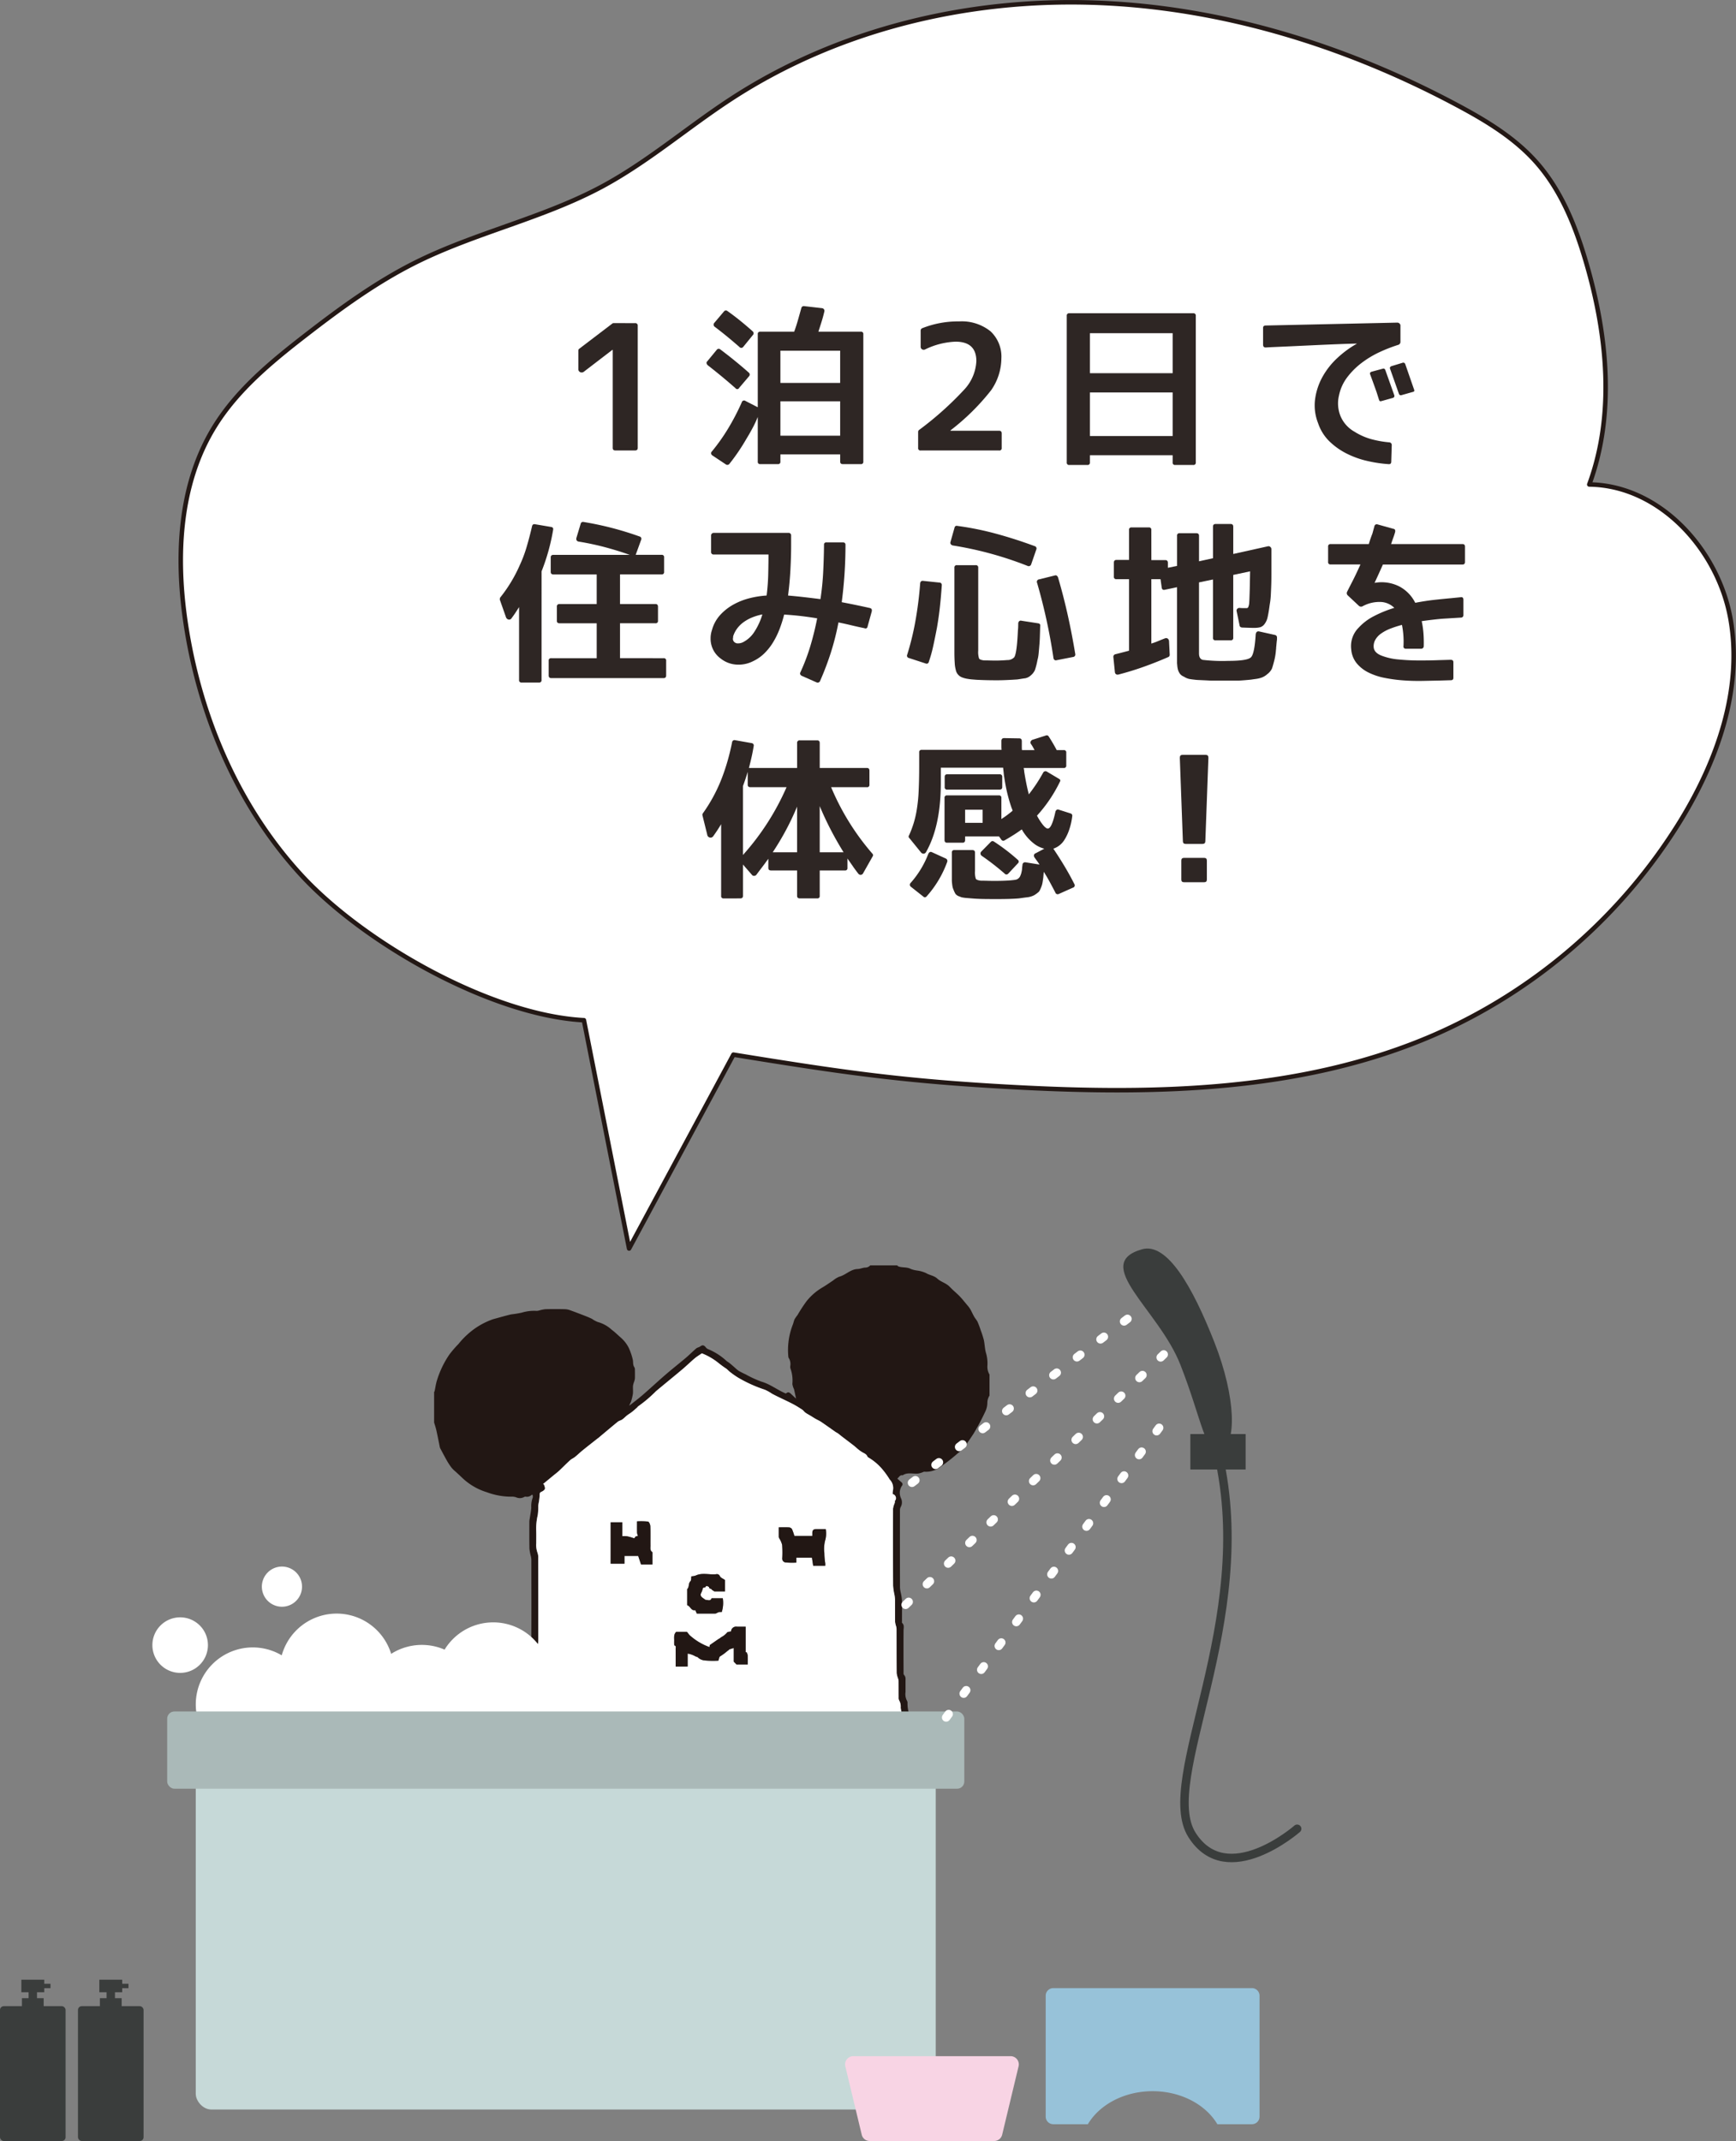 <svg xmlns="http://www.w3.org/2000/svg" width="300.073" height="370.052" viewBox="0 0 300.073 370.052">
  <rect x="0" y="0" width="300.073" height="370.052" fill="#808080" stroke="none"/>
  <g id="sec06-img04" transform="translate(0.001 0.398)">
    <g id="グループ_3827" data-name="グループ 3827" transform="translate(-0.001 215.398)">
      <g id="グループ_3823" data-name="グループ 3823" transform="translate(75.024 2.915)">
        <g id="グループ_3822" data-name="グループ 3822">
          <path id="パス_20796" data-name="パス 20796" d="M1132.723,1530.147l4.674,0c.059.055.108.137.177.164.7.269,1.483.075,2.174.455a4.744,4.744,0,0,0,1.094.269,5.4,5.4,0,0,1,1.537.44c.621.387,1.369.417,1.957.965.55.513,1.385.729,1.981,1.261.221.2.422.422.639.627.42.4.866.769,1.263,1.188.429.453.818.946,1.219,1.427a5.881,5.881,0,0,1,.566.736c.249.428.44.886.685,1.316.179.319.444.594.6.922a15.553,15.553,0,0,1,.545,1.462,15.054,15.054,0,0,1,.533,1.663c.159.731.159,1.5.365,2.216a6.361,6.361,0,0,1,.249,2.271,2.659,2.659,0,0,0,.364,1.482l0,3.636a2.4,2.4,0,0,0-.371,1.177,3.543,3.543,0,0,1-.294,1.449,40.131,40.131,0,0,1-2.11,3.987c-.48.716-.943,1.447-1.478,2.123a8.749,8.749,0,0,1-1.3,1.3,31.326,31.326,0,0,1-2.9,2.262,4.075,4.075,0,0,1-2.8.859c-.1-.013-.21.062-.316.1a4.587,4.587,0,0,1-.682.207c-.915.139-1.893-.287-2.755.318-.471-.108-.615.311-.93.568l.71.625a.428.428,0,0,1,.048.672,2.217,2.217,0,0,0-.13,2.078,1.642,1.642,0,0,1,.013,1.432,1.22,1.22,0,0,0-.183.581q-.011,6.687.006,13.374a4.5,4.5,0,0,0,.091.764,10.092,10.092,0,0,1,.239,1.363c.035,1.24.013,2.481.016,3.721,0,.115-.037.281.024.337.418.387.248.851.245,1.317-.018,2.424-.007,4.849,0,7.272a.627.627,0,0,0,.084.4c.323.318.258.705.259,1.085,0,.621,0,1.242,0,1.862a2.447,2.447,0,0,0,.261,1.533.683.683,0,0,1,.08.409,5.993,5.993,0,0,0,.269,1.811,1.873,1.873,0,0,1-.185,1.8.458.458,0,0,0,.046.446c.192.2.34.437.179.636a1.017,1.017,0,0,1-.676.345c-1.08.036-2.163.022-3.245.015a5.374,5.374,0,0,1-.682-.075,14.55,14.55,0,0,0-1.6-.221,5.483,5.483,0,0,1-2.145-.3.7.7,0,0,0-.38-.038c-1.005.174-2,.375-3.013.534a26.865,26.865,0,0,1-3.139.409,29.752,29.752,0,0,1-4.314-.232,56.622,56.622,0,0,0-6.2-.053,3.255,3.255,0,0,0,.351,2.1c.621.186,1.16.305,1.664.511a8.163,8.163,0,0,1,1.147.658,6.327,6.327,0,0,1,.55.384c.119.091.212.265.34.291.367.078.747.1,1.105.142l0,2.013c-.358-.029-.679-.035-.682.433-.63,0-1.222.024-1.811-.007a4.155,4.155,0,0,1-.786-.212c-.5-.13-.994-.258-1.491-.382-.082-.02-.17-.016-.25-.042-.055-.018-1.29-.552-1.338-.566-.287-.081-.669-.016-.7-.488-.051-.886-.153-1.772-.159-2.657,0-.473-.157-.725-.641-.787v-1.026a12.931,12.931,0,0,1-1.5.192c-1.573.026-3.146-.009-4.719.022a10.089,10.089,0,0,1-2.572-.349,8.786,8.786,0,0,0-3.2-.159c-.764.1-1.531.17-2.3.258a.917.917,0,0,0-.408.1c-.093.064-.2.269-.168.325.276.455.135,1.005.415,1.484a3.332,3.332,0,0,1,.117,1.308c.421,0,.83,0,1.239,0,0,.707,0,1.363,0,2.063a2.723,2.723,0,0,0-2.333.636,6.652,6.652,0,0,0-1.491.193,4.989,4.989,0,0,1-1.873.471c-.9-.029-1.807-.005-2.742-.005,0-.484,0-.914,0-1.345a1.241,1.241,0,0,1,1.043-1.319,5.071,5.071,0,0,0,.746-.19,4.974,4.974,0,0,0,.627-.341,7.342,7.342,0,0,1,1.06-.585,8.024,8.024,0,0,1,1.213-.258c-.084-.731-.17-1.487-.263-2.286-.144,0-.314,0-.484,0a33.927,33.927,0,0,1-6.36-.259,21.38,21.38,0,0,0-4.367-.3,2.189,2.189,0,0,1-.336-.064c-.606-.082-1.209-.2-1.818-.234-.791-.04-1.588-.005-2.381-.009a.864.864,0,0,1-.373-.053,1.992,1.992,0,0,0-2.4.2.672.672,0,0,1-.579.115.734.734,0,0,1-.373-.541,8.568,8.568,0,0,1,.272-1.316,2.011,2.011,0,0,1-.294-.786c-.13-.76-.241-1.524-.362-2.287a.145.145,0,0,0-.033-.077.646.646,0,0,1-.038-.988,5.644,5.644,0,0,1-.174-.753c-.058-.729.157-1.493-.312-2.168a.725.725,0,0,1-.04-.379q-.006-2.381,0-4.761a3.245,3.245,0,0,1,.086-.545,9.58,9.58,0,0,0,.243-1.507c.016-4.575.005-9.148,0-13.721a3.106,3.106,0,0,0-.075-.592,8.328,8.328,0,0,1-.256-1.33c-.033-1.573-.016-3.146-.015-4.717a3.326,3.326,0,0,1,.053-.422c.1-.645.227-1.286.281-1.935a4.369,4.369,0,0,1,.236-1.73c.069-.133.011-.332.011-.508-.086,0-.17-.024-.193,0a1.138,1.138,0,0,1-1.025.3.459.459,0,0,0-.245.053,1.539,1.539,0,0,1-1.317.1,2.153,2.153,0,0,0-.656-.15,12.042,12.042,0,0,1-4.478-.758,10.64,10.64,0,0,1-4.2-2.428c-.389-.378-.793-.74-1.189-1.109a6.149,6.149,0,0,1-.7-.676,10.454,10.454,0,0,1-.795-1.193c-.417-.729-.806-1.473-1.2-2.214a1.041,1.041,0,0,1-.08-.285c-.062-.3-.119-.608-.183-.913-.141-.68-.272-1.361-.431-2.037-.095-.4-.232-.8-.351-1.2q0-2.639,0-5.28a.548.548,0,0,0,.088-.144c.126-.594.2-1.2.378-1.781a16.523,16.523,0,0,1,2.15-4.518,18.555,18.555,0,0,1,1.608-1.867,13.1,13.1,0,0,1,1.518-1.61,12.8,12.8,0,0,1,4.445-2.655c1.047-.285,2.089-.59,3.143-.839a16.441,16.441,0,0,0,1.827-.3,7.385,7.385,0,0,1,2.582-.3,2.081,2.081,0,0,0,.417-.071,6.231,6.231,0,0,1,1.076-.221c1.138-.029,2.278-.027,3.418,0a3.067,3.067,0,0,1,.946.212c.877.314,1.747.652,2.616.99.369.144.736.3,1.091.475a4.333,4.333,0,0,0,1,.541,5.839,5.839,0,0,1,2.4,1.339c.479.35.91.771,1.354,1.169a6.9,6.9,0,0,1,.819.8,5.666,5.666,0,0,1,.789,1.2,10.766,10.766,0,0,1,.676,2c.095.433-.016.906.276,1.312a.769.769,0,0,1,.088.407c.009.519.018,1.04,0,1.559a2.717,2.717,0,0,1-.148.568,3.421,3.421,0,0,0-.183.68c-.027.464.037.937-.018,1.4a9.767,9.767,0,0,1-.323,1.337,2.368,2.368,0,0,1-.148.3c-.049.106-.088.217-.161.4.831-.663,1.606-1.239,2.333-1.869,1.335-1.158,2.627-2.366,3.967-3.521,1.142-.987,2.333-1.917,3.486-2.892.619-.525,1.189-1.106,1.805-1.634.181-.153.464-.181.661-.323.4-.287.614-.278.948.1a1.058,1.058,0,0,0,.367.329,10.606,10.606,0,0,1,3.256,2.072c.175.142.38.25.555.393.287.232.559.48.839.718a6.009,6.009,0,0,0,.722.6,12.874,12.874,0,0,0,1.169.594,18.847,18.847,0,0,0,2.762,1.27c1.531.442,2.748,1.447,4.2,2.05.358-.283.528-.278.888.058.281.265.566.53.88.824-.128-.6-.235-1.113-.347-1.62-.011-.055-.057-.1-.073-.156a3.256,3.256,0,0,1-.219-.751,6.193,6.193,0,0,0-.333-2.7,1.03,1.03,0,0,1-.024-.427,1.974,1.974,0,0,0-.261-1.356.477.477,0,0,1-.082-.283,12.087,12.087,0,0,1,.755-5.446c.141-.318.187-.678.334-.99a6.6,6.6,0,0,1,.506-.723,26.905,26.905,0,0,1,1.542-2.368,9.937,9.937,0,0,1,2.737-2.382c.649-.376,1.259-.82,1.887-1.231a3.906,3.906,0,0,1,1.036-.638c1.133-.29,1.948-1.3,3.192-1.332.429-.009.849-.219,1.279-.247A1.132,1.132,0,0,0,1132.723,1530.147Zm5.194,79.6c.069-.305.051-.6.188-.76.364-.44.219-.874.1-1.33a6.889,6.889,0,0,1-.221-1.081,2.091,2.091,0,0,0-.258-1.228.964.964,0,0,1-.095-.537c-.009-.937,0-1.875-.009-2.814a1.918,1.918,0,0,0-.091-.448,4.106,4.106,0,0,1-.241-.932c-.022-2.54-.013-5.079-.02-7.617a2.142,2.142,0,0,0-.068-.457,4.126,4.126,0,0,1-.181-.773c-.02-1.3-.005-2.6-.015-3.9a5.688,5.688,0,0,0-.09-.764,11.31,11.31,0,0,1-.243-1.622q-.036-6.643-.009-13.286a3.739,3.739,0,0,1,.261-.91c.033-.117.1-.292.044-.358a2.721,2.721,0,0,1-.307-1.951,2.114,2.114,0,0,0-.579-1.836c-.051-.044-.069-.124-.112-.183a14.109,14.109,0,0,0-.99-1.379,9.407,9.407,0,0,0-2.523-2.205.552.552,0,0,1-.245-.237c-.157-.386-.521-.5-.833-.687a5.725,5.725,0,0,1-.636-.431c-.3-.236-.572-.5-.872-.738-.661-.515-1.334-1.016-2-1.527-.243-.186-.477-.387-.724-.57-.135-.1-.3-.166-.437-.263-.824-.574-1.637-1.162-2.468-1.723-.314-.212-.671-.362-1-.552-.269-.154-.526-.327-.789-.486-.31-.188-.638-.355-.932-.563-.206-.146-.349-.383-.557-.521-.521-.341-1.049-.676-1.6-.963-.877-.453-1.774-.862-2.662-1.3-.327-.159-.654-.323-.974-.5a7.545,7.545,0,0,0-1.222-.681,23.59,23.59,0,0,1-4.622-2.088,14.015,14.015,0,0,1-1.354-.945c-.25-.186-.457-.429-.705-.616a17.112,17.112,0,0,1-1.4-1.025,10.885,10.885,0,0,0-2.807-1.617c-.438.305-.871.559-1.246.877-.738.625-1.427,1.3-2.167,1.926-1.5,1.262-3.026,2.494-4.527,3.753a22.709,22.709,0,0,1-3.013,2.565c-.108.062-.175.188-.272.272-.287.254-.57.513-.871.747-.272.214-.579.385-.852.6s-.515.486-.8.685c-.241.168-.564.223-.789.405-1.122.912-2.224,1.849-3.333,2.777-.1.082-.207.152-.307.232-.83.656-1.663,1.3-2.483,1.971-.428.347-.822.74-1.253,1.085-.272.219-.616.356-.872.59-.645.586-1.25,1.215-1.885,1.809-.307.289-.649.539-.974.807l-1.811,1.493.155.046c.066.267.238.565.168.789s-.362.4-.6.506a.418.418,0,0,0-.3.442,8.733,8.733,0,0,1-.091,1.021c-.042.322-.13.639-.155.963a10.313,10.313,0,0,1-.086,1.586,10.064,10.064,0,0,0-.267,2.675c.022.734.007,1.471.005,2.207a3.924,3.924,0,0,0,.219,1.643,2.374,2.374,0,0,1,.124.928q.017,7.142.013,14.282a2.779,2.779,0,0,1-.057.508,9.29,9.29,0,0,0-.272,1.458c-.037,1.456-.016,2.914,0,4.37a2.114,2.114,0,0,0,.141.524,4.98,4.98,0,0,1,.192.676c.04.269-.075.623.06.8a.905.905,0,0,1,.192.8,3.475,3.475,0,0,1-.4.758c.427.187.446.6.422,1.058a1.221,1.221,0,0,0,.089.705,1.661,1.661,0,0,1,.254,1.1.816.816,0,0,0,.027.342c.137.32.3.63.488,1.018.258,0,.632-.022,1,.007a9.641,9.641,0,0,1,.959.161,6.291,6.291,0,0,0,.908.154,13.384,13.384,0,0,1,2.545.044,18.746,18.746,0,0,0,3.855.265,4.062,4.062,0,0,1,.466.058c1.266.172,2.531.442,3.8.49,1.767.066,3.539-.022,5.307-.069.813-.024,1.622-.1,2.434-.172a5.324,5.324,0,0,0,.667-.128,11.152,11.152,0,0,1,4.555.051,13.064,13.064,0,0,0,2.1.316c1.613.046,3.232.04,4.845,0a6.707,6.707,0,0,0,1.966-.3,5.035,5.035,0,0,1,1.624-.265q3.354,0,6.709,0a2.977,2.977,0,0,1,.552.064,7.707,7.707,0,0,0,1.281.245,24.66,24.66,0,0,0,3.1-.09c1.3-.148,2.593-.383,3.872-.659a5.279,5.279,0,0,1,3.026.04,2.077,2.077,0,0,0,.632.082,6.93,6.93,0,0,1,1.8.066A13.759,13.759,0,0,0,1137.918,1609.749Z" transform="translate(-1057.331 -1530.145)" fill="#221714"/>
          <path id="パス_20797" data-name="パス 20797" d="M1129.924,1602.864a13.759,13.759,0,0,1-3.422-.245,6.93,6.93,0,0,0-1.8-.066,2.075,2.075,0,0,1-.632-.082,5.278,5.278,0,0,0-3.026-.04c-1.279.276-2.573.511-3.872.659a24.661,24.661,0,0,1-3.1.09,7.687,7.687,0,0,1-1.281-.245,2.992,2.992,0,0,0-.552-.064q-3.354,0-6.709,0a5.032,5.032,0,0,0-1.624.265,6.711,6.711,0,0,1-1.966.3c-1.613.042-3.232.047-4.845,0a13.075,13.075,0,0,1-2.1-.316,11.152,11.152,0,0,0-4.555-.051,5.324,5.324,0,0,1-.667.128c-.811.068-1.621.148-2.434.172-1.769.047-3.541.135-5.307.069-1.27-.048-2.534-.318-3.8-.49a4.059,4.059,0,0,0-.466-.058,18.746,18.746,0,0,1-3.855-.265,13.384,13.384,0,0,0-2.545-.044,6.285,6.285,0,0,1-.908-.154,9.614,9.614,0,0,0-.959-.161c-.371-.029-.745-.007-1-.007-.188-.388-.351-.7-.488-1.018a.816.816,0,0,1-.027-.342,1.661,1.661,0,0,0-.254-1.1,1.22,1.22,0,0,1-.089-.705c.024-.453.005-.872-.422-1.058a3.474,3.474,0,0,0,.4-.758.907.907,0,0,0-.192-.8c-.135-.177-.02-.532-.06-.8a5,5,0,0,0-.192-.676,2.121,2.121,0,0,1-.141-.524c-.013-1.456-.033-2.914,0-4.37a9.277,9.277,0,0,1,.272-1.458,2.789,2.789,0,0,0,.057-.508q0-7.142-.013-14.282a2.376,2.376,0,0,0-.124-.928,3.921,3.921,0,0,1-.219-1.643c0-.736.016-1.473-.005-2.207a10.058,10.058,0,0,1,.267-2.675,10.313,10.313,0,0,0,.086-1.586c.026-.323.113-.641.155-.963a8.759,8.759,0,0,0,.092-1.021.418.418,0,0,1,.3-.442c.236-.108.53-.292.6-.506s-.1-.523-.168-.789l-.155-.046,1.811-1.493c.325-.269.667-.519.974-.807.636-.594,1.241-1.222,1.886-1.809.256-.234.6-.371.872-.59.431-.345.826-.738,1.253-1.085.82-.667,1.653-1.316,2.483-1.971.1-.08.208-.15.307-.232,1.109-.928,2.211-1.866,3.333-2.777.225-.182.548-.237.789-.405.287-.2.524-.469.8-.685s.579-.384.852-.6c.3-.234.585-.493.871-.747.1-.084.165-.21.272-.272a22.7,22.7,0,0,0,3.013-2.565c1.5-1.259,3.027-2.49,4.527-3.753.74-.621,1.429-1.3,2.167-1.926.374-.318.808-.572,1.246-.877a10.891,10.891,0,0,1,2.806,1.617,17.069,17.069,0,0,0,1.4,1.025c.248.186.455.429.705.616a14.025,14.025,0,0,0,1.354.945,23.6,23.6,0,0,0,4.622,2.088,7.54,7.54,0,0,1,1.222.681c.32.175.647.34.974.5.888.433,1.785.842,2.662,1.3.55.287,1.078.622,1.6.963.208.137.351.375.557.521.294.208.621.375.932.563.263.159.521.332.789.486.331.19.687.34,1,.552.831.561,1.644,1.149,2.468,1.723.139.1.3.163.437.263.247.183.48.384.723.57.667.512,1.339,1.012,2,1.527.3.234.574.5.872.738a5.7,5.7,0,0,0,.636.431c.312.186.676.3.833.687a.551.551,0,0,0,.245.238,9.4,9.4,0,0,1,2.523,2.205,14.089,14.089,0,0,1,.99,1.379c.042.059.06.139.112.183a2.114,2.114,0,0,1,.579,1.836,2.721,2.721,0,0,0,.307,1.951c.053.066-.011.241-.044.358a3.744,3.744,0,0,0-.261.91q-.022,6.643.009,13.286a11.3,11.3,0,0,0,.243,1.622,5.725,5.725,0,0,1,.09.764c.009,1.3-.005,2.6.015,3.9a4.126,4.126,0,0,0,.181.773,2.149,2.149,0,0,1,.068.457c.007,2.538,0,5.078.02,7.617a4.1,4.1,0,0,0,.241.932,1.93,1.93,0,0,1,.091.448c.007.939,0,1.876.009,2.814a.964.964,0,0,0,.1.537,2.093,2.093,0,0,1,.258,1.228,6.86,6.86,0,0,0,.221,1.081c.117.457.261.89-.1,1.33C1129.975,1602.269,1129.993,1602.559,1129.924,1602.864Zm-38.816-10.266,2.072,0c0-.751,0-1.478,0-2.238a3.939,3.939,0,0,1,1.213.408c.193.146.431.124.548.252a1.962,1.962,0,0,0,1.2.526,14.789,14.789,0,0,0,2.35.035c.1-.28.12-.63.292-.738a9.319,9.319,0,0,0,1.22-.893c.115-.1.249-.181.373-.272l-.033-.04.8-.243c0,.864,0,1.668,0,2.359l.48.488h1.935c0-.564.015-1.1-.011-1.63a1.672,1.672,0,0,0-.2-.5l-.146.033c0-1.465,0-2.93,0-4.434H1101.7a.882.882,0,0,0-1.034.824c-.238.06-.579.044-.678.19a3.382,3.382,0,0,1-1.007.8c-.124.091-.247.187-.369.28l-.016-.026-1.6,1.113-.048.347a10.223,10.223,0,0,1-3.429-2.056c-.159-.181-.305-.373-.477-.581H1091.2c-.471.457-.339,1.01-.351,1.535,0,.188,0,.376,0,.563,0,.084,0,.228.04.241.342.113.212.395.214.607C1091.113,1590.55,1091.106,1591.556,1091.108,1592.6Zm-11.24-24.932q0,3.648,0,7.147c.809,0,1.584,0,2.392,0v-1.339l2.368,0c.172.511.333.992.491,1.471.636,0,1.292,0,1.973,0,0-.678,0-1.323,0-1.971,0-.055.007-.143-.024-.164-.424-.276-.312-.711-.316-1.1-.015-1.124.02-2.249-.025-3.373-.013-.285-.221-.775-.4-.8a11.919,11.919,0,0,0-1.9-.039c0,.709-.011,1.358.009,2a1.878,1.878,0,0,0,.155.508c-.139.055-.437.08-.484.2-.124.32-.283.181-.468.126a8.743,8.743,0,0,0-.978-.263,4.894,4.894,0,0,0-.775-.007c0-.83,0-1.611,0-2.4C1081.181,1567.666,1080.538,1567.666,1079.867,1567.666Zm29.058.866c0,.6,0,1.149.005,1.694a.657.657,0,0,0,.088.214,3.966,3.966,0,0,1,.491,1.127,17.826,17.826,0,0,1,.017,2.377.652.652,0,0,0,.55.654,13.067,13.067,0,0,0,1.884.031v-.85l2.7,0c.077.5.148.959.216,1.4l2.086,0c0-.157.009-.287,0-.415a12.683,12.683,0,0,1-.155-1.8,5.847,5.847,0,0,1,.2-2.391,4.5,4.5,0,0,0,.039-1.736c-.579,0-1.109,0-1.641,0-.475,0-.672.2-.676.658v.528l-3.1,0a9.762,9.762,0,0,0-.416-1.184.679.679,0,0,0-.493-.294C1110.144,1568.508,1109.566,1568.53,1108.925,1568.532Zm-14.162,14.913c1.1,0,2.13,0,3.165-.005a.619.619,0,0,0,.237-.062,2.248,2.248,0,0,1,.395-.186,2.728,2.728,0,0,1,.506-.009,5.192,5.192,0,0,0,.185-2.39l-1.933,0c-.243.632-.771.188-1.022.3l-.462-.323c-.281-.2-.512-.424-.363-.809a4.034,4.034,0,0,0,.272-.669c.04-.216.073-.356.325-.352a.263.263,0,0,0,.2-.106c.2-.36.407-.016.61-.009-.06.354.332.256.453.447.073.119.238.179.468.338.51,0,1.166,0,1.836,0,0-.685,0-1.343,0-1.968-.325-.232-.755-.383-.89-.674a.556.556,0,0,0-.668-.329c-1.175.123-2.385-.318-3.534.238a2.626,2.626,0,0,1-.723.126c-.053.311,0,.689-.167.85-.4.389-.159,1-.559,1.352,0,.936,0,1.871,0,2.783.574.186.7,1.036,1.4.857Z" transform="translate(-1049.337 -1523.261)" fill="#fff"/>
          <path id="パス_20798" data-name="パス 20798" d="M1080.316,1571.214c0-1.042.005-2.048-.007-3.057,0-.212.128-.493-.214-.607-.036-.013-.036-.157-.04-.241-.005-.187-.005-.375,0-.563.011-.524-.12-1.078.351-1.535h1.851c.172.208.318.4.477.581a10.223,10.223,0,0,0,3.429,2.056l.047-.347,1.6-1.113.017.026c.122-.093.245-.188.369-.28a3.378,3.378,0,0,0,1.007-.8c.1-.146.44-.13.678-.19a.882.882,0,0,1,1.034-.824h1.495c0,1.5,0,2.969,0,4.434l.146-.033a1.672,1.672,0,0,1,.2.5c.026.532.009,1.065.011,1.63h-1.935l-.48-.488c0-.691,0-1.495,0-2.359l-.8.243.033.04c-.124.091-.258.172-.373.272a9.329,9.329,0,0,1-1.22.893c-.172.108-.19.458-.292.738a14.8,14.8,0,0,1-2.35-.035,1.962,1.962,0,0,1-1.2-.526c-.117-.128-.354-.106-.548-.252a3.941,3.941,0,0,0-1.213-.408c0,.76,0,1.487,0,2.238Z" transform="translate(-1038.546 -1501.877)" fill="#221714"/>
          <path id="パス_20799" data-name="パス 20799" d="M1074.041,1554.536c.67,0,1.314,0,2.015,0,0,.789,0,1.571,0,2.4a4.9,4.9,0,0,1,.775.007,8.739,8.739,0,0,1,.978.263c.184.055.344.193.468-.126.047-.124.345-.15.484-.2a1.891,1.891,0,0,1-.155-.508c-.02-.647-.009-1.3-.009-2a11.921,11.921,0,0,1,1.9.039c.179.027.387.517.4.8.045,1.123.011,2.249.025,3.373,0,.387-.108.822.316,1.1.031.022.024.11.024.164,0,.649,0,1.294,0,1.971-.681,0-1.337,0-1.973,0-.159-.479-.32-.959-.491-1.471l-2.368,0v1.339c-.808,0-1.582,0-2.392,0Q1074.045,1558.19,1074.041,1554.536Z" transform="translate(-1043.511 -1510.131)" fill="#221714"/>
          <path id="パス_20800" data-name="パス 20800" d="M1089.945,1554.927c.641,0,1.219-.024,1.792.013a.679.679,0,0,1,.493.294,9.762,9.762,0,0,1,.416,1.184l3.1,0v-.528c0-.462.2-.656.676-.658.531,0,1.062,0,1.641,0a4.5,4.5,0,0,1-.038,1.736,5.845,5.845,0,0,0-.2,2.391,12.682,12.682,0,0,0,.155,1.8c.011.128,0,.258,0,.415l-2.086,0c-.068-.437-.139-.9-.216-1.4l-2.7,0v.85a13.066,13.066,0,0,1-1.884-.031.652.652,0,0,1-.55-.654,17.807,17.807,0,0,0-.016-2.377,3.969,3.969,0,0,0-.491-1.127.659.659,0,0,1-.088-.214C1089.943,1556.076,1089.947,1555.532,1089.945,1554.927Z" transform="translate(-1030.357 -1509.655)" fill="#221714"/>
          <path id="パス_20801" data-name="パス 20801" d="M1082.952,1566.19l-.269-.6c-.707.179-.829-.671-1.4-.857,0-.912,0-1.847,0-2.783.4-.354.162-.963.559-1.352.162-.161.113-.539.166-.85a2.627,2.627,0,0,0,.724-.126c1.149-.556,2.359-.115,3.533-.238a.557.557,0,0,1,.669.329c.135.291.565.442.89.674,0,.625,0,1.283,0,1.968-.671,0-1.327,0-1.837,0-.23-.159-.395-.219-.468-.338-.121-.192-.513-.093-.453-.448-.2-.007-.405-.351-.61.009a.262.262,0,0,1-.2.106c-.252,0-.285.137-.325.352a3.979,3.979,0,0,1-.272.669c-.148.385.082.612.364.809l.462.323c.25-.108.778.336,1.021-.3q.967,0,1.933,0a5.189,5.189,0,0,1-.184,2.39,2.739,2.739,0,0,0-.506.009,2.258,2.258,0,0,0-.395.186.618.618,0,0,1-.238.062C1085.082,1566.19,1084.05,1566.19,1082.952,1566.19Z" transform="translate(-1037.525 -1506.007)" fill="#221714"/>
        </g>
      </g>
      <path id="合体_1" data-name="合体 1" d="M53.938,20.89a9.893,9.893,0,0,1-6.453-.491,9.854,9.854,0,0,1-17.826-2.244,9.86,9.86,0,0,1-10.313.179A9.851,9.851,0,1,1,14.863,7.214a9.854,9.854,0,0,1,18.913-.256,9.868,9.868,0,0,1,9.236-.73A9.853,9.853,0,0,1,60.37,7.253,9.851,9.851,0,1,1,53.938,20.89Z" transform="translate(33.837 63.098)" fill="#fff"/>
      <path id="パス_20806" data-name="パス 20806" d="M1040.287,1568.24a4.8,4.8,0,1,1-4.8-4.8A4.8,4.8,0,0,1,1040.287,1568.24Z" transform="translate(-1004.346 -1499.695)" fill="#fff"/>
      <path id="パス_20807" data-name="パス 20807" d="M1047.985,1562.107a3.471,3.471,0,1,1-3.471-3.471A3.471,3.471,0,0,1,1047.985,1562.107Z" transform="translate(-995.779 -1503.667)" fill="#fff"/>
      <g id="グループ_3824" data-name="グループ 3824" transform="translate(28.897 80.011)">
        <rect id="長方形_1739" data-name="長方形 1739" width="127.907" height="66.79" rx="2.702" transform="translate(4.941 2.013)" fill="#c6d9d8"/>
        <rect id="長方形_1740" data-name="長方形 1740" width="137.788" height="13.358" rx="1.254" fill="#aab9b8"/>
      </g>
      <path id="パス_20808" data-name="パス 20808" d="M1150.846,1598.514h-34.334a1.314,1.314,0,0,0-1.314,1.313v20.9a1.313,1.313,0,0,0,1.314,1.312h5.973c2.006-3.376,6.265-5.708,11.194-5.708s9.189,2.332,11.195,5.708h5.973a1.313,1.313,0,0,0,1.314-1.312v-20.9A1.314,1.314,0,0,0,1150.846,1598.514Z" transform="translate(-934.447 -1470.685)" fill="#97c2d9"/>
      <path id="パス_20809" data-name="パス 20809" d="M1121.993,1619.614h-21.518a1.413,1.413,0,0,1-1.377-1.086l-2.839-11.827a1.418,1.418,0,0,1,1.377-1.749h27.194a1.418,1.418,0,0,1,1.379,1.749l-2.839,11.827A1.414,1.414,0,0,1,1121.993,1619.614Z" transform="translate(-950.144 -1465.359)" fill="#f8d4e4"/>
      <g id="グループ_3825" data-name="グループ 3825" transform="translate(0 126.376)">
        <rect id="長方形_1741" data-name="長方形 1741" width="11.34" height="23.307" rx="0.657" transform="translate(0 4.572)" fill="#3a3d3c"/>
        <rect id="長方形_1742" data-name="長方形 1742" width="3.759" height="3.356" transform="translate(3.79 3.193)" fill="#3a3d3c"/>
        <rect id="長方形_1743" data-name="長方形 1743" width="3.956" height="2.166" transform="translate(3.692)" fill="#3a3d3c"/>
        <rect id="長方形_1744" data-name="長方形 1744" width="1.45" height="3.664" transform="translate(4.945 0.796)" fill="#3a3d3c"/>
        <rect id="長方形_1745" data-name="長方形 1745" width="1.762" height="0.759" transform="translate(6.967 0.703)" fill="#3a3d3c"/>
      </g>
      <g id="グループ_3826" data-name="グループ 3826" transform="translate(13.477 126.376)">
        <rect id="長方形_1746" data-name="長方形 1746" width="11.34" height="23.307" rx="0.657" transform="translate(0 4.572)" fill="#3a3d3c"/>
        <rect id="長方形_1747" data-name="長方形 1747" width="3.759" height="3.356" transform="translate(3.79 3.193)" fill="#3a3d3c"/>
        <rect id="長方形_1748" data-name="長方形 1748" width="3.956" height="2.166" transform="translate(3.692)" fill="#3a3d3c"/>
        <rect id="長方形_1749" data-name="長方形 1749" width="1.45" height="3.664" transform="translate(4.945 0.796)" fill="#3a3d3c"/>
        <rect id="長方形_1750" data-name="長方形 1750" width="1.762" height="0.759" transform="translate(6.967 0.703)" fill="#3a3d3c"/>
      </g>
      <path id="パス_20810" data-name="パス 20810" d="M1138.283,1544.745c3.769,9.589,3.852,17.6,1.155,18.658s-3.269-5.2-7.038-14.784-15.479-17.436-6.612-19.941C1130.12,1527.454,1134.514,1535.155,1138.283,1544.745Z" transform="translate(-928.373 -1528.55)" fill="#3a3d3c"/>
      <rect id="長方形_1751" data-name="長方形 1751" width="9.557" height="6.126" transform="translate(205.755 32.066)" fill="#3a3d3c"/>
      <path id="パス_20811" data-name="パス 20811" d="M1134.18,1548.044c6.706,28.985-10.6,56.237-4.542,65.755s18.168-1.082,18.168-1.082" transform="translate(-923.588 -1512.427)" fill="none" stroke="#3a3d3c" stroke-linecap="round" stroke-linejoin="round" stroke-width="1.462"/>
      <line id="線_536" data-name="線 536" x1="48.16" y2="36.637" transform="translate(146.721 12.157)" fill="none" stroke="#fff" stroke-linecap="round" stroke-linejoin="round" stroke-width="1.462" stroke-dasharray="0.731 4.387"/>
      <line id="線_537" data-name="線 537" x1="49.342" y2="47.865" transform="translate(151.807 18.307)" fill="none" stroke="#fff" stroke-linecap="round" stroke-linejoin="round" stroke-width="1.462" stroke-dasharray="0.731 4.387"/>
      <line id="線_538" data-name="線 538" x1="36.933" y2="50.228" transform="translate(163.428 30.985)" fill="none" stroke="#fff" stroke-linecap="round" stroke-linejoin="round" stroke-width="1.462" stroke-dasharray="0.731 4.387"/>
    </g>
    <path id="パス_20812" data-name="パス 20812" d="M1103.053,1586.593c-16.049-.848-38.091-13.338-48.947-25.188s-17.423-27.284-19.849-43.172c-1.78-11.644-1.239-24.219,4.955-34.239,3.921-6.345,9.808-11.2,15.705-15.766,6.026-4.668,12.219-9.194,19.04-12.6,10.406-5.187,22.033-7.639,32.27-13.149,7.937-4.274,14.8-10.259,22.358-15.176,18.391-11.969,40.722-17.323,62.652-16.582s43.449,7.387,62.8,17.734c4.951,2.647,9.855,5.6,13.59,9.793,4.4,4.935,6.9,11.271,8.737,17.622,3.6,12.418,4.942,26,.471,38.125,12.2.153,22.31,11.277,24.421,23.3s-2.258,24.349-8.622,34.764a94.389,94.389,0,0,1-42.708,37.118c-22.528,9.757-47.9,10.3-72.418,8.991-19.223-1.023-29.61-2.54-48.611-5.625l-18.033,33.508-7.809-39.461" transform="translate(-1002.125 -1410.657)" fill="#fff" stroke="#231815" stroke-linecap="round" stroke-linejoin="round" stroke-width="0.779"/>
    <g id="グループ_3828" data-name="グループ 3828" transform="translate(86.389 52.51)">
      <path id="パス_20813" data-name="パス 20813" d="M1080.781,1441.008a.416.416,0,0,1,.471.469v21.1c0,.294-.157.44-.471.44H1077.4c-.314,0-.471-.146-.471-.44v-16.953h-.058l-4.913,3.767a.614.614,0,0,1-.648.089.558.558,0,0,1-.323-.561v-3.206a.409.409,0,0,1,.177-.294l5.68-4.326a.358.358,0,0,1,.2-.088Z" transform="translate(-1057.408 -1438.065)" fill="#2e2624"/>
      <path id="パス_20814" data-name="パス 20814" d="M1088.758,1453.522a.37.37,0,0,1-.647.058q-2.266-2-4.8-3.97a.717.717,0,0,1-.192-.325.329.329,0,0,1,.1-.323l1.648-2a.417.417,0,0,1,.617-.086q2.62,1.968,4.915,4a.435.435,0,0,1,.06.647Zm7.122,12.744a.39.39,0,0,1-.442.442h-3.031a.39.39,0,0,1-.44-.442v-7.71a18.738,18.738,0,0,1-.824,1.781q-.5.954-1.147,2.013a34.437,34.437,0,0,1-2.943,4.327.446.446,0,0,1-.59.088l-2.295-1.529a.513.513,0,0,1-.265-.353.441.441,0,0,1,.148-.384,33.039,33.039,0,0,0,2.81-3.972,40.366,40.366,0,0,0,2.339-4.5.413.413,0,0,1,.649-.235l2.119,1.09v-12.625a.39.39,0,0,1,.44-.442h5.856c.215-.589.424-1.22.619-1.9s.4-1.407.618-2.193a.43.43,0,0,1,.471-.323l3.09.353a.478.478,0,0,1,.354.206.443.443,0,0,1,.058.382c-.137.59-.294,1.168-.471,1.738s-.364,1.147-.559,1.736h7.327a.391.391,0,0,1,.442.442v22.012a.391.391,0,0,1-.442.442h-3.088q-.471,0-.471-.442v-1.237h-10.33Zm-9.771-25.928a.42.42,0,0,1,.62-.086q1.086.765,2.176,1.646t2.18,1.854a.5.5,0,0,1,.161.307.424.424,0,0,1-.1.311l-1.677,2.059a.424.424,0,0,1-.678.031q-1-.882-2.059-1.752t-2.18-1.721a.454.454,0,0,1-.086-.706Zm20.1,6.769h-10.33v5.562h10.33Zm0,14.686v-5.945h-10.33v5.945Z" transform="translate(-1047.375 -1439.397)" fill="#2e2624"/>
      <path id="パス_20815" data-name="パス 20815" d="M1108.721,1459.74h8.417c.294,0,.44.157.44.472v2.5a.389.389,0,0,1-.44.44H1103.57a.389.389,0,0,1-.44-.44v-2.8a.423.423,0,0,1,.146-.294,56.354,56.354,0,0,0,7.917-7.093,7.746,7.746,0,0,0,2-4.825q0-3.357-3.592-3.356a13.161,13.161,0,0,0-5.238,1.327.546.546,0,0,1-.544,0,.507.507,0,0,1-.251-.471v-2.8a.438.438,0,0,1,.267-.382,16.751,16.751,0,0,1,6.386-1.177,7.935,7.935,0,0,1,5.415,1.706,5.983,5.983,0,0,1,1.882,4.709,9.744,9.744,0,0,1-1.765,5.474,39.322,39.322,0,0,1-7.034,6.947Z" transform="translate(-1030.818 -1438.197)" fill="#2e2624"/>
      <path id="パス_20816" data-name="パス 20816" d="M1139.056,1440.074a.39.39,0,0,1,.442.44v25.339a.39.39,0,0,1-.442.441h-3.119a.389.389,0,0,1-.44-.441v-1.237h-14.3v1.237a.39.39,0,0,1-.442.441h-3.119a.391.391,0,0,1-.444-.441v-25.339a.391.391,0,0,1,.444-.44Zm-3.559,10.358v-6.916h-14.3v6.916Zm-14.3,10.86h14.3v-7.533h-14.3Z" transform="translate(-1019.19 -1438.837)" fill="#2e2624"/>
      <path id="パス_20817" data-name="パス 20817" d="M1159.51,1441.4v2.825a.55.55,0,0,1-.265.53l-.058.029a26.462,26.462,0,0,0-3.3,1.281,16.807,16.807,0,0,0-3.119,1.882,12.9,12.9,0,0,0-2.487,2.5,7.763,7.763,0,0,0-1.4,3.134,5.831,5.831,0,0,0,.281,3.563,5.55,5.55,0,0,0,2.368,2.647,11.046,11.046,0,0,0,2.9,1.3,17.689,17.689,0,0,0,3.135.559.453.453,0,0,1,.44.5l-.086,2.854c0,.312-.168.451-.5.413a23.447,23.447,0,0,1-3.634-.546,15.609,15.609,0,0,1-3.544-1.264,12.053,12.053,0,0,1-3-2.118,7.9,7.9,0,0,1-1.971-3.166,8.288,8.288,0,0,1-.513-4.135,10.947,10.947,0,0,1,1.279-3.855,13.1,13.1,0,0,1,2.591-3.281,17.55,17.55,0,0,1,3.382-2.47q-1.384.027-2.941.088t-3.177.133c-1.08.048-2.13.1-3.15.146s-1.968.094-2.841.132-1.628.073-2.266.1-1.093.053-1.369.073q-.5.03-.5-.5v-2.885c0-.272.157-.411.471-.411l22.718-.5A.562.562,0,0,1,1159.51,1441.4Zm-2.62,7.739,1.56,4.385a.342.342,0,0,1-.234.44l-2,.561a.641.641,0,0,1-.236.015c-.058-.009-.117-.093-.177-.25l-.411-1.3c-.137-.393-.305-.859-.5-1.4s-.4-1.106-.618-1.694c-.078-.2-.009-.343.207-.44l1.971-.532C1156.646,1448.858,1156.792,1448.927,1156.891,1449.141Zm3.444-1.03,1.531,4.414c.1.236.027.373-.206.413l-1.973.559a.341.341,0,0,1-.44-.234l-1.531-4.328c-.078-.175-.011-.322.208-.44l1.94-.588A.353.353,0,0,1,1160.334,1448.11Z" transform="translate(-1003.829 -1438.105)" fill="#2e2624"/>
      <path id="パス_20818" data-name="パス 20818" d="M1070.769,1487.133a.39.39,0,0,1-.442.44h-3a.391.391,0,0,1-.442-.44v-12.6c-.234.373-.46.722-.676,1.047s-.422.612-.617.866a.482.482,0,0,1-.545.236.619.619,0,0,1-.428-.411l-1.058-3a.687.687,0,0,1,.058-.384A24.807,24.807,0,0,0,1067,1467.3a22.184,22.184,0,0,0,1.179-3.121q.5-1.675.943-3.589c.058-.3.225-.422.5-.382l2.768.469c.314.04.44.206.382.5a35.06,35.06,0,0,1-2,7.181Zm21.1-3.769a.391.391,0,0,1,.44.444v2.528c0,.314-.146.472-.44.472h-19.423c-.294,0-.442-.158-.442-.472v-2.528a.392.392,0,0,1,.442-.444h7.858v-6.031h-6.417c-.314,0-.471-.146-.471-.442v-2.413a.416.416,0,0,1,.471-.471h6.417v-5.119h-7.476c-.314,0-.472-.146-.472-.442v-2.5c0-.294.157-.44.472-.44h13.184q-1.971-.707-4.179-1.3t-4.679-1a.472.472,0,0,1-.325-.221.6.6,0,0,1-.027-.426l.735-2.443a.405.405,0,0,1,.5-.294,54.622,54.622,0,0,1,9.654,2.5.412.412,0,0,1,.294.588l-.943,2.591h4.473a.389.389,0,0,1,.442.44v2.5a.39.39,0,0,1-.442.442h-7.181v5.119h6.121c.294,0,.442.157.442.471v2.413a.391.391,0,0,1-.442.442h-6.121v6.031Z" transform="translate(-1063.552 -1422.511)" fill="#2e2624"/>
      <path id="パス_20819" data-name="パス 20819" d="M1111.365,1474.327v.058l-.734,2.647a.381.381,0,0,1-.177.294.363.363,0,0,1-.352,0q-1.149-.233-2.253-.5c-.734-.177-1.485-.342-2.251-.5a44.485,44.485,0,0,1-1.294,5.149,49.742,49.742,0,0,1-1.884,4.973.446.446,0,0,1-.618.236l-2.532-1.118a.62.62,0,0,1-.265-.235.374.374,0,0,1,0-.353,34.405,34.405,0,0,0,1.75-4.621q.691-2.324,1.164-4.738-1.442-.236-2.841-.4c-.93-.108-1.889-.19-2.869-.25a21.564,21.564,0,0,1-.795,2.516,13.916,13.916,0,0,1-1.118,2.28,9.765,9.765,0,0,1-1.5,1.9,7.13,7.13,0,0,1-1.971,1.369,5.5,5.5,0,0,1-2.942.575,4.848,4.848,0,0,1-2.649-1.045,4.217,4.217,0,0,1-1.738-3.473,4.35,4.35,0,0,1,.236-1.441,6.339,6.339,0,0,1,1.458-2.649,9.049,9.049,0,0,1,2.311-1.794,11.554,11.554,0,0,1,2.764-1.074,16.023,16.023,0,0,1,2.914-.455,35.564,35.564,0,0,0,.28-3.738q.044-1.913.044-3.354h-9.446a.417.417,0,0,1-.472-.472v-2.826a.427.427,0,0,1,.132-.309.466.466,0,0,1,.34-.132h12.919a.415.415,0,0,1,.323.132.452.452,0,0,1,.117.309v1.944q0,1.617-.117,3.9t-.413,4.55q1.414.118,2.8.278t2.8.34a46.633,46.633,0,0,0,.471-4.65q.118-2.327.146-4.739a.364.364,0,0,1,.411-.413h2.856c.294,0,.442.139.442.413a75.923,75.923,0,0,1-.649,9.919q1.239.235,2.443.484t2.384.515C1111.278,1473.887,1111.405,1474.051,1111.365,1474.327Zm-18.921.617a9.239,9.239,0,0,0-1.6.457,7.2,7.2,0,0,0-1.5.78,5.192,5.192,0,0,0-1.175,1.087,4.69,4.69,0,0,0-.751,1.385.75.75,0,0,0-.029.236v.058a.549.549,0,0,0-.031.175.73.73,0,0,0,.3.647.813.813,0,0,0,.53.177,1.934,1.934,0,0,0,.912-.2,5.1,5.1,0,0,0,2-1.854A11.334,11.334,0,0,0,1092.444,1474.945Z" transform="translate(-1047.058 -1421.655)" fill="#2e2624"/>
      <path id="パス_20820" data-name="パス 20820" d="M1102.41,1483.029a.41.41,0,0,1-.294-.588,47.573,47.573,0,0,0,1.368-5.549,64.046,64.046,0,0,0,.866-6.755c.04-.333.216-.48.53-.44l2.824.294a.363.363,0,0,1,.294.146.4.4,0,0,1,.09.326q-.118,1.795-.309,3.59t-.515,3.678q-.324,1.707-.647,3.192a23.988,23.988,0,0,1-.765,2.753.39.39,0,0,1-.559.294Zm7.886-22.544a.367.367,0,0,1,.471-.292,51.343,51.343,0,0,1,6.65,1.338q3.327.9,6.74,2.163a.42.42,0,0,1,.265.589l-.884,2.56a.442.442,0,0,1-.617.267,61.406,61.406,0,0,0-12.919-3.533.59.59,0,0,1-.353-.219.41.41,0,0,1-.061-.369Zm4.091,21.249a3.59,3.59,0,0,0,.148,1.383c.1.157.38.265.851.323.294,0,.608.005.943.015s.7.015,1.089.015q.913,0,1.973-.088a1.582,1.582,0,0,0,1.233-.5q.444-.707.619-4.561c.018-.157.035-.343.044-.561s.016-.46.016-.734a.553.553,0,0,1,.176-.369.4.4,0,0,1,.382-.073l2.856.442c.294.038.42.186.382.44q-.03,1.061-.059,1.915t-.088,1.469c-.04.491-.078.948-.119,1.368a6.49,6.49,0,0,1-.206,1.164,12.654,12.654,0,0,1-.44,1.736,2.656,2.656,0,0,1-.707.911,2.006,2.006,0,0,1-.97.5c-.294.036-.559.077-.795.117s-.431.068-.588.088c-.588.04-1.184.073-1.781.1s-1.182.042-1.752.042q-1.968,0-3.53-.088c-.256-.018-.506-.039-.749-.059s-.477-.049-.693-.088a4.608,4.608,0,0,1-1.03-.265,1.729,1.729,0,0,1-1.091-1.325,5.39,5.39,0,0,1-.176-1.177c-.02-.3-.035-.59-.044-.884s-.014-.578-.014-.854v-14.713a.391.391,0,0,1,.442-.442h3.236a.391.391,0,0,1,.442.442Zm13.272-12.98a.33.33,0,0,1,.325.06.6.6,0,0,1,.2.294q.912,3.092,1.648,6.371t1.325,6.842a.424.424,0,0,1-.382.53l-2.854.559a.376.376,0,0,1-.354-.058.484.484,0,0,1-.176-.324,98.106,98.106,0,0,0-2.826-12.979.43.43,0,0,1,.353-.618Z" transform="translate(-1031.688 -1422.205)" fill="#2e2624"/>
      <path id="パス_20821" data-name="パス 20821" d="M1128.165,1466.25h2.415q.441,0,.441.471v.853l1.589-.323v-5.211a.389.389,0,0,1,.44-.44h2.885q.469,0,.469.44v4.414l2.414-.53v-5.443c0-.314.146-.471.442-.471h2.619c.294,0,.442.157.442.471v4.708l5.975-1.324a.453.453,0,0,1,.426.1.494.494,0,0,1,.192.4v4.356q0,1.206-.029,1.884-.03.882-.073,1.721a12.769,12.769,0,0,1-.192,1.634q-.178,1.354-.354,2.119a2.974,2.974,0,0,1-.528,1.206,1.488,1.488,0,0,1-.736.559,3.9,3.9,0,0,1-1,.117c-.274,0-.592,0-.956-.015s-.769-.024-1.22-.044c-.256-.038-.393-.166-.413-.382l-.5-2.413a.462.462,0,0,1,.1-.44.518.518,0,0,1,.457-.148c.236.02.446.029.634.029h.486a.343.343,0,0,0,.294-.117,2.22,2.22,0,0,0,.2-.912c.02-.139.047-.893.089-2.267l.059-3.06-2.914.617v10.86a.39.39,0,0,1-.442.44h-2.619a.389.389,0,0,1-.442-.44V1469.6l-2.414.5v12.271c0,.63.216,1,.649,1.12a29.338,29.338,0,0,0,4.443.175q3.324,0,3.916-.647t.793-3.943c.06-.393.256-.559.59-.5l2.764.617a.431.431,0,0,1,.325.471v.25a1.413,1.413,0,0,1-.031.28c-.038.373-.07.676-.086.912a2.028,2.028,0,0,0-.031.338,1.656,1.656,0,0,1-.029.309,10.449,10.449,0,0,1-.294,1.855c-.175.687-.314,1.158-.411,1.412a2.624,2.624,0,0,1-.8.943,3.011,3.011,0,0,1-1.147.649,5.482,5.482,0,0,1-.807.175c-.285.038-.566.077-.839.119-.745.077-1.464.135-2.149.173h-4.372c-.4,0-.711-.009-.924-.028l-1.886-.087c-.609-.058-1.069-.119-1.383-.177a2.848,2.848,0,0,1-.882-.384,1.674,1.674,0,0,1-.676-.471,2.421,2.421,0,0,1-.352-.676,4.126,4.126,0,0,1-.148-.912,2.51,2.51,0,0,1-.029-.457V1470.93l-2.09.442c-.333.079-.521-.051-.559-.384l-.206-1.442h-1.59v11.125a11.564,11.564,0,0,0,1.147-.413q.559-.236,1.179-.472a.5.5,0,0,1,.484.015.586.586,0,0,1,.252.486l.117,2.324a.417.417,0,0,1-.294.413q-2.089.912-4.239,1.677t-4.325,1.325a.5.5,0,0,1-.426-.059.484.484,0,0,1-.193-.353l-.263-2.591a.45.45,0,0,1,.322-.5c.314-.079.665-.167,1.047-.265s.828-.214,1.337-.353v-12.36h-2.176a.39.39,0,0,1-.444-.44v-2.415q0-.471.444-.471h2.176v-5.18a.39.39,0,0,1,.442-.44h2.972a.389.389,0,0,1,.44.44Z" transform="translate(-1015.539 -1422.348)" fill="#2e2624"/>
      <path id="パス_20822" data-name="パス 20822" d="M1165.575,1463.9v2.647c0,.294-.137.442-.411.442h-13.773q-.353.795-.707,1.573c-.236.521-.482,1.054-.736,1.6a6.774,6.774,0,0,1,4.37.663,6.465,6.465,0,0,1,2.662,2.781q1.825-.353,3.488-.53t2.693-.267l1.736-.175a.318.318,0,0,1,.31.1.5.5,0,0,1,.1.309v2.678a.414.414,0,0,1-.413.442l-1.206.073c-.492.029-1.034.066-1.633.1s-1.235.1-1.911.177-1.361.166-2.048.263a15.664,15.664,0,0,1,.309,2.18,21.449,21.449,0,0,1,.046,2.147.441.441,0,0,1-.471.442h-2.647a.377.377,0,0,1-.384-.471,14.84,14.84,0,0,0-.265-3.649,17.812,17.812,0,0,0-2.045.661,7.144,7.144,0,0,0-1.589.853,3.319,3.319,0,0,0-.987,1.091,2.243,2.243,0,0,0-.265,1.279q.09.912,1.31,1.412a10.653,10.653,0,0,0,2.958.676q1.822.178,3.709.177c1.253,0,2.344-.02,3.267-.059l2.059-.058q.471,0,.471.411v2.71c0,.272-.148.409-.442.409l-1.971.058q-1.354.03-2.973.06c-1.08.018-2.163-.009-3.252-.088a26.422,26.422,0,0,1-3.208-.427,11.05,11.05,0,0,1-2.81-.926,6.28,6.28,0,0,1-2.044-1.589,4.359,4.359,0,0,1-.957-2.414,4.5,4.5,0,0,1,1.266-3.738,9.38,9.38,0,0,1,2.664-2.014,20.519,20.519,0,0,1,3.517-1.429,3.535,3.535,0,0,0-2.224-1.014,6.066,6.066,0,0,0-3.281.749.545.545,0,0,1-.618-.088l-1.913-1.794a.517.517,0,0,1-.117-.649q.263-.529.9-1.767t1.4-2.941h-5.151a.39.39,0,0,1-.44-.442V1463.9a.391.391,0,0,1,.44-.444h6.594c.1-.331.193-.641.294-.924s.2-.576.323-.87l.353-1.294a.41.41,0,0,1,.5-.325l2.737.766a.376.376,0,0,1,.309.162.448.448,0,0,1,.046.309v.059c-.1.354-.21.7-.338,1.045s-.25.7-.369,1.073h12.362Q1165.575,1463.459,1165.575,1463.9Z" transform="translate(-998.741 -1422.325)" fill="#2e2624"/>
      <path id="パス_20823" data-name="パス 20823" d="M1111.594,1488.151a.389.389,0,0,1-.44.44h-6.181a42.659,42.659,0,0,0,7.151,11.509.335.335,0,0,1,.031.44l-1.648,2.914a.492.492,0,0,1-.413.281.5.5,0,0,1-.44-.223q-.529-.677-.972-1.323t-.885-1.268v1.621a.389.389,0,0,1-.44.44H1103v4.387a.389.389,0,0,1-.44.44h-3c-.314,0-.471-.148-.471-.44v-4.387h-4.5c-.314,0-.471-.148-.471-.44v-1.59q-.5.707-1.029,1.4t-1.032,1.369a.517.517,0,0,1-.382.19.431.431,0,0,1-.383-.161l-1.559-1.794v5.416c0,.292-.157.44-.471.44H1086.4a.389.389,0,0,1-.44-.44v-12.389c-.236.391-.466.76-.692,1.1s-.446.661-.661.957a.558.558,0,0,1-.6.248.573.573,0,0,1-.455-.513l-.824-3.325a.466.466,0,0,1,.059-.325,27.259,27.259,0,0,0,3.09-5.591q.586-1.441,1.089-3.121t.883-3.559a.424.424,0,0,1,.559-.384l2.824.5a.414.414,0,0,1,.353.528c-.1.608-.215,1.222-.353,1.838s-.294,1.263-.469,1.929h8.328v-4.3a.417.417,0,0,1,.471-.471h3c.294,0,.44.157.44.471v4.3h8.152c.294,0,.44.157.44.471Zm-20.569.44c-.314,0-.471-.146-.471-.44v-2.207c-.1.314-.21.673-.34,1.074s-.289.859-.484,1.368v11.92a43.657,43.657,0,0,0,7.535-11.715Zm8.063,3.356q-.855,2.061-1.9,4.018t-2.309,3.87h4.208Zm8.034,7.888q-1.206-1.943-2.234-3.93T1103,1491.86v7.975Z" transform="translate(-1047.699 -1405.438)" fill="#2e2624"/>
      <path id="パス_20824" data-name="パス 20824" d="M1121.357,1480.524c.294,0,.442.166.442.5v.882a5.87,5.87,0,0,0,.029.649h2.178c-.078-.137-.161-.289-.25-.457a5.413,5.413,0,0,0-.338-.545.477.477,0,0,1-.089-.471.537.537,0,0,1,.354-.323l2.3-.737a.385.385,0,0,1,.469.177c.216.333.437.693.663,1.074s.466.809.72,1.281h1.206a.389.389,0,0,1,.442.44v2.207a.39.39,0,0,1-.442.442h-6.945a.189.189,0,0,1,.059.132.9.9,0,0,0,.029.192,1.214,1.214,0,0,1,.029.294q.353,2.236.8,3.943.644-.825,1.264-1.75c.413-.62.813-1.281,1.206-1.988a.455.455,0,0,1,.678-.176l2.032,1.208q.411.206.175.557a24.507,24.507,0,0,1-3.945,5.828,9.9,9.9,0,0,0,1.091,1.677q.5.56.766.559.7,0,1.323-2.885a.6.6,0,0,1,.221-.353.355.355,0,0,1,.369-.029l2.03.647a.4.4,0,0,1,.294.471,11.376,11.376,0,0,1-.561,2.443,7.979,7.979,0,0,1-.882,1.794,3.615,3.615,0,0,1-1.824,1.385q1.031,1.529,1.94,3.046t1.679,3.046a.412.412,0,0,1-.236.647l-2.441,1.089a.41.41,0,0,1-.355.014.4.4,0,0,1-.236-.25q-.472-.913-.956-1.809c-.325-.6-.672-1.191-1.045-1.781-.04.393-.069.716-.088.972-.04.294-.079.563-.119.809a3.68,3.68,0,0,1-.176.691c-.078.215-.157.407-.236.574a2.059,2.059,0,0,1-.236.4,5.608,5.608,0,0,1-.795.588,3.41,3.41,0,0,1-1.118.353c-.334.038-.64.079-.914.117s-.492.069-.647.089q-.677.058-1.633.088t-2.253.029q-1.088,0-2.057-.013t-1.827-.075l-1.469-.119c-.159-.02-.32-.042-.488-.073a1.7,1.7,0,0,1-.484-.163,1.391,1.391,0,0,1-.736-.469,4.981,4.981,0,0,1-.353-.766,2.233,2.233,0,0,1-.163-.543c-.029-.188-.053-.378-.073-.576a4.506,4.506,0,0,1-.029-.6v-4.635a.389.389,0,0,1,.442-.44h3.089c.314,0,.471.146.471.44v3.177a3.618,3.618,0,0,0,.146,1.354c.1.157.393.267.883.325.314,0,.687,0,1.12.015s.912.015,1.441.015q1.472,0,2.529-.088c.217-.02.407-.04.575-.059a4.058,4.058,0,0,0,.484-.089,1.214,1.214,0,0,0,.59-.5,3.234,3.234,0,0,0,.294-.882,2.713,2.713,0,0,0,.073-.5,5.763,5.763,0,0,1,.073-.618.439.439,0,0,1,.163-.382.482.482,0,0,1,.367-.09l2.414.384c-.1-.157-.216-.329-.353-.515s-.305-.417-.5-.692a.577.577,0,0,1-.1-.44.4.4,0,0,1,.28-.3l1.5-.793a5.14,5.14,0,0,1-1.558-.707,8.119,8.119,0,0,1-2.209-2.414l-.059-.119-.088-.086q-.677.5-1.427.97c-.5.314-1.007.619-1.515.913a.4.4,0,0,1-.59-.148l-.384-.53H1112v.62c0,.312-.146.468-.44.468h-2.678c-.294,0-.442-.156-.442-.468v-7.27a.391.391,0,0,1,.442-.442h8.947a.39.39,0,0,1,.44.442v3.649q.589-.381,1.074-.751c.323-.245.614-.475.868-.69a.259.259,0,0,1-.029-.1.224.224,0,0,0-.029-.1,1.486,1.486,0,0,0-.089-.2q-.381-1.061-.72-2.4a29.462,29.462,0,0,1-.574-2.956c-.04-.216-.075-.46-.1-.736s-.066-.589-.1-.941h-10.772v2.618q0,7.476-2.56,11.978a.52.52,0,0,1-.382.265.574.574,0,0,1-.472-.207l-2.03-2.5a.325.325,0,0,1-.059-.442,16.956,16.956,0,0,0,1.354-4.5,27.212,27.212,0,0,0,.323-3.252q.088-1.87.09-4.252v-2.355a.39.39,0,0,1,.44-.442h13.8a6.324,6.324,0,0,1-.029-.647v-.882c0-.334.157-.5.472-.5Zm-18.717,25.661a.436.436,0,0,1-.058-.676,16.419,16.419,0,0,0,3.06-5.032q.236-.472.647-.265l2.384,1.087a.461.461,0,0,1,.236.561,18.239,18.239,0,0,1-3.561,5.974.379.379,0,0,1-.588.027Zm5.828-18.98q0-.471.441-.471h9.035a.417.417,0,0,1,.472.471v1.736c0,.294-.157.44-.472.44h-9.035a.389.389,0,0,1-.441-.44Zm6.561,7.917v-2.267H1112v2.267Zm1.414,3.294a.394.394,0,0,1,.53-.059,33.46,33.46,0,0,1,4.12,3.15.386.386,0,0,1,.027.618l-1.648,1.765a.505.505,0,0,1-.309.163.386.386,0,0,1-.309-.133,43.667,43.667,0,0,0-3.974-3.09.473.473,0,0,1-.219-.369.454.454,0,0,1,.132-.367Z" transform="translate(-1031.566 -1405.814)" fill="#2e2624"/>
      <path id="パス_20825" data-name="パス 20825" d="M1132.388,1481.85c.294,0,.442.166.442.5l-.53,14.421c0,.314-.168.472-.5.472h-2.883q-.5,0-.5-.472l-.53-14.421c0-.333.146-.5.44-.5Zm-4.239,18.245c0-.294.157-.442.471-.442h3.471c.314,0,.472.148.472.442v3.327c0,.294-.157.44-.472.44h-3.471c-.314,0-.471-.146-.471-.44Z" transform="translate(-1010.343 -1404.285)" fill="#2e2624"/>
    </g>
  </g>
</svg>
